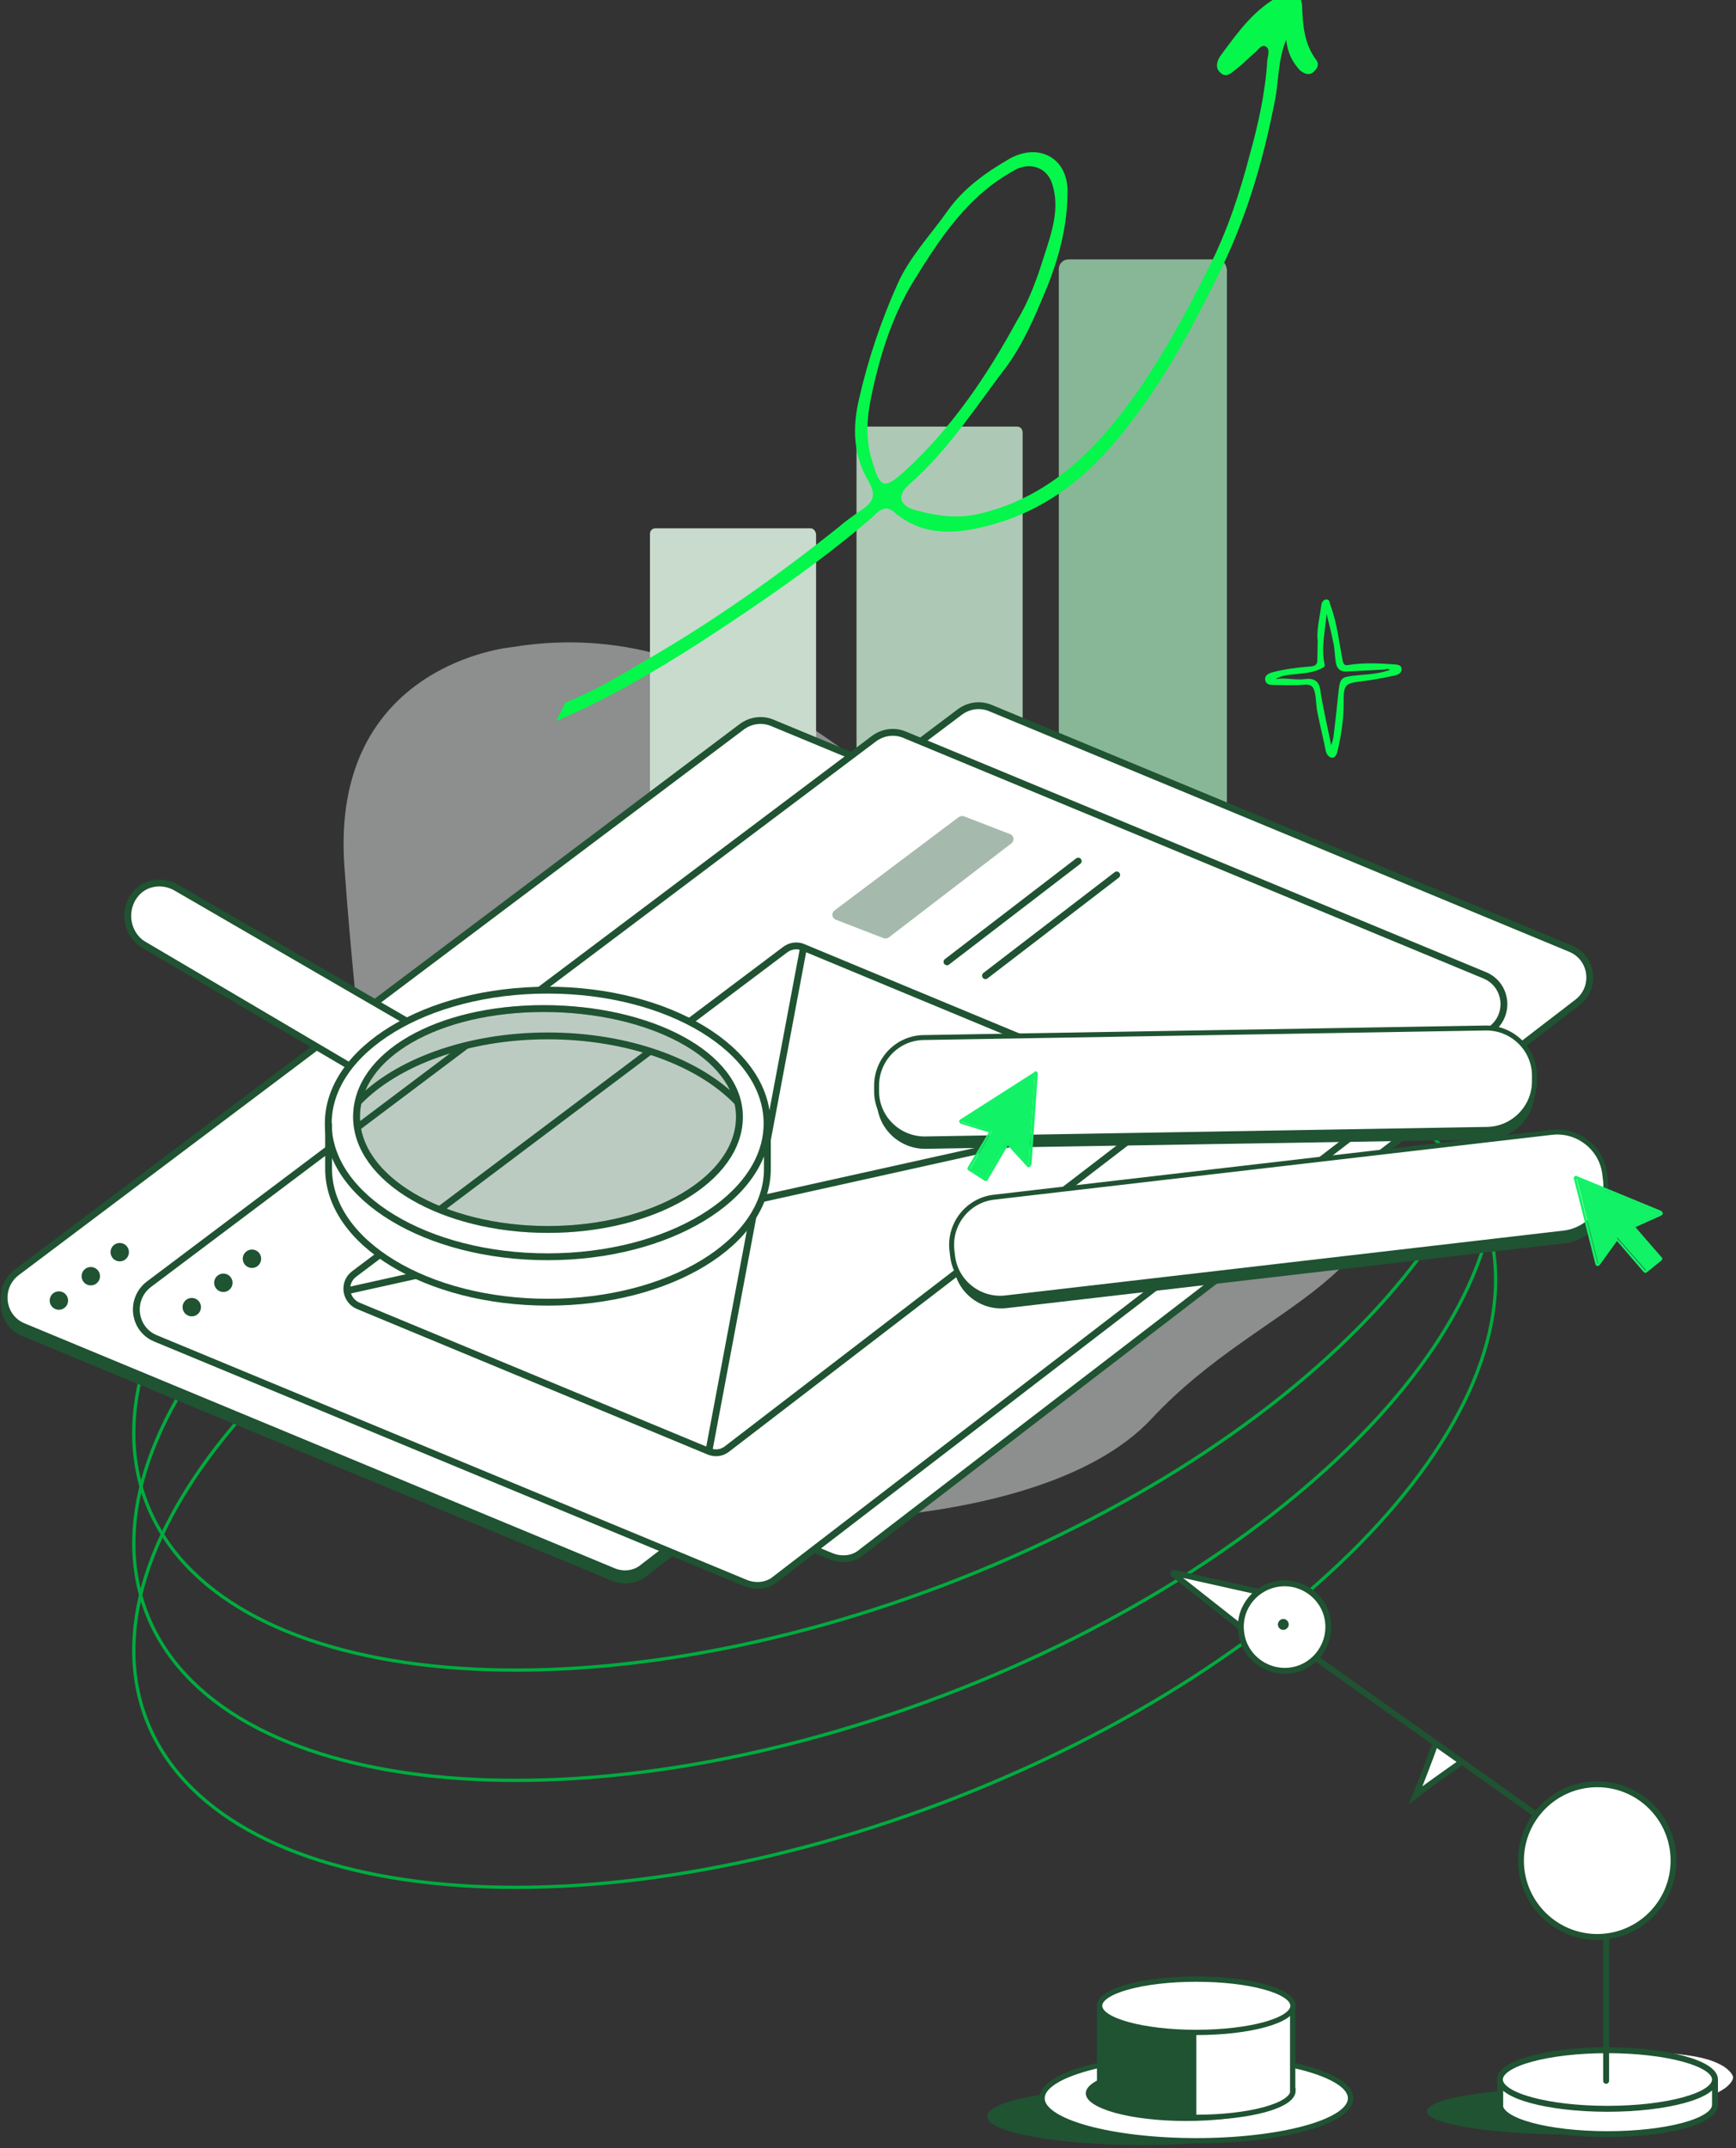<svg width="465" height="575" viewBox="0 0 465 575" fill="none" xmlns="http://www.w3.org/2000/svg">
<rect x="0" y="0" width="465" height="575" fill="#333333" stroke="none"/>
<g clip-path="url(#clip0_2132_5732)">
<path opacity="0.5" d="M137.092 173.214C137.092 173.214 88.371 177.531 92.247 231.892C96.124 286.252 99.56 280.702 89.956 312.596C80.705 344.754 73.128 380.524 129.163 396.471C184.933 412.771 277.796 412.683 308.456 379.731C339.117 346.868 378.323 344.137 372.244 297.706C366.694 251.275 318.765 244.931 278.677 232.861C238.413 220.702 201.409 162.641 137.092 173.214Z" fill="#E9EBEA"/>
<path d="M252.472 482.518C351.391 445.038 416.249 374.191 397.337 324.277C378.425 274.362 282.904 264.282 183.985 301.761C85.066 339.24 20.207 410.087 39.119 460.002C58.032 509.916 153.553 519.997 252.472 482.518Z" stroke="#00AC3F" stroke-width="0.881" stroke-miterlimit="10"/>
<path d="M252.479 453.883C351.398 416.403 416.256 345.557 397.344 295.642C378.432 245.727 282.911 235.647 183.992 273.126C85.073 310.606 20.214 381.453 39.126 431.367C58.038 481.282 153.559 491.362 252.479 453.883Z" stroke="#00AC3F" stroke-width="0.881" stroke-miterlimit="10"/>
<path d="M252.463 424.372C351.382 386.892 416.241 316.045 397.328 266.131C378.416 216.216 282.895 206.136 183.976 243.615C85.057 281.094 20.198 351.941 39.111 401.856C58.023 451.77 153.544 461.851 252.463 424.372Z" stroke="#00AC3F" stroke-width="0.881" stroke-miterlimit="10"/>
<path d="M217.093 141.409H175.595C174.714 141.409 174.098 142.025 174.098 142.906V236.209C174.098 237.091 174.714 237.707 175.595 237.707H217.093C217.974 237.707 218.591 237.091 218.591 236.209V143.171C218.591 142.29 217.974 141.409 217.093 141.409Z" fill="#C8DBCD"/>
<path d="M373.038 244.138H137.974C137.974 244.138 137.71 244.138 137.71 244.402V245.9C137.71 245.9 137.71 246.165 137.974 246.165H373.038C373.038 246.165 373.302 246.165 373.302 245.9L373.038 244.138Z" fill="#B1BCB4"/>
<path d="M272.422 114.184H230.925C230.043 114.184 229.427 114.8 229.427 115.681V236.209C229.427 237.09 230.043 237.707 230.925 237.707H272.422C273.303 237.707 273.92 237.09 273.92 236.209V115.681C273.832 114.8 273.303 114.184 272.422 114.184Z" fill="#ADC9B5"/>
<path d="M325.99 69.427H286.254C284.757 69.427 283.611 70.572 283.611 72.07V235.328C283.611 236.826 284.757 237.971 286.254 237.971H325.99C327.487 237.971 328.633 236.826 328.633 235.328V72.07C328.28 70.308 327.399 69.427 325.99 69.427Z" fill="#88B797"/>
<path d="M222.643 416.559L64.671 351.098C58.68 348.631 57.711 340.613 62.821 336.648L257.092 190.571C259.471 188.808 262.555 188.368 265.286 189.513L420.703 253.918C426.606 256.385 427.663 264.314 422.553 268.279L230.837 415.414C228.635 417.352 225.463 417.705 222.643 416.559Z" fill="white" stroke="#1F5332" stroke-width="1.832" stroke-miterlimit="10"/>
<path d="M164.317 422.286L6.257 356.736C0.266 354.269 -0.703 346.252 4.407 342.375L198.678 196.297C201.057 194.535 204.141 194.095 206.872 195.24L362.289 259.645C368.192 262.111 369.249 270.041 364.139 274.006L172.599 421.141C170.22 422.991 167.049 423.431 164.317 422.286Z" fill="white" stroke="#1F5332" stroke-width="1.832" stroke-miterlimit="10"/>
<path d="M164.317 420.612L6.257 355.062C0.266 352.595 -0.703 344.578 4.407 340.613L198.678 194.535C201.057 192.773 204.141 192.333 206.872 193.478L362.289 257.883C368.192 260.35 369.249 268.279 364.139 272.244L172.423 419.379C170.22 421.317 167.049 421.758 164.317 420.612Z" fill="white" stroke="#1F5332" stroke-width="1.832" stroke-miterlimit="10"/>
<path d="M199.648 423.696L41.676 358.234C35.685 355.767 34.716 347.75 39.826 343.785L234.097 197.707C236.476 195.945 239.56 195.505 242.291 196.65L397.708 261.055C403.611 263.522 404.668 271.451 399.558 275.416L207.842 422.551C205.639 424.489 202.468 424.842 199.648 423.696Z" fill="white" stroke="#1F5332" stroke-width="1.832" stroke-miterlimit="10"/>
<path d="M189.867 388.454L95.948 349.512C92.423 348.014 91.807 343.256 94.89 340.966L210.308 254.182C211.717 253.125 213.567 252.861 215.153 253.566L307.487 291.891C311.011 293.389 311.628 298.059 308.633 300.438L194.713 387.837C193.391 388.895 191.541 389.159 189.867 388.454Z" fill="white" stroke="#1F5332" stroke-width="1.832" stroke-miterlimit="10"/>
<path opacity="0.4" d="M236.651 251.099L223.876 246.165C222.818 245.724 222.642 244.403 223.523 243.698L256.827 218.676C257.267 218.412 257.796 218.324 258.236 218.5L270.571 223.258C271.628 223.698 271.805 225.02 270.923 225.724L238.06 250.922C237.708 251.187 237.091 251.275 236.651 251.099Z" fill="#1F5332"/>
<path d="M15.773 350.569C17.135 350.569 18.239 349.464 18.239 348.102C18.239 346.739 17.135 345.635 15.773 345.635C14.41 345.635 13.306 346.739 13.306 348.102C13.306 349.464 14.41 350.569 15.773 350.569Z" fill="#1F5332"/>
<path d="M24.319 344.049C25.681 344.049 26.785 342.945 26.785 341.582C26.785 340.22 25.681 339.115 24.319 339.115C22.956 339.115 21.852 340.22 21.852 341.582C21.852 342.945 22.956 344.049 24.319 344.049Z" fill="#1F5332"/>
<path d="M32.072 337.617C33.435 337.617 34.539 336.513 34.539 335.151C34.539 333.788 33.435 332.684 32.072 332.684C30.71 332.684 29.605 333.788 29.605 335.151C29.605 336.513 30.71 337.617 32.072 337.617Z" fill="#1F5332"/>
<path d="M51.367 352.331C52.73 352.331 53.834 351.226 53.834 349.864C53.834 348.501 52.73 347.397 51.367 347.397C50.005 347.397 48.9 348.501 48.9 349.864C48.9 351.226 50.005 352.331 51.367 352.331Z" fill="#1F5332"/>
<path d="M59.825 345.811C61.188 345.811 62.292 344.707 62.292 343.344C62.292 341.982 61.188 340.877 59.825 340.877C58.463 340.877 57.358 341.982 57.358 343.344C57.358 344.707 58.463 345.811 59.825 345.811Z" fill="#1F5332"/>
<path d="M67.489 339.38C68.852 339.38 69.956 338.275 69.956 336.913C69.956 335.55 68.852 334.446 67.489 334.446C66.127 334.446 65.022 335.55 65.022 336.913C65.022 338.275 66.127 339.38 67.489 339.38Z" fill="#1F5332"/>
<path d="M215.242 253.565L189.868 388.454" stroke="#1F5332" stroke-width="1.832" stroke-miterlimit="10"/>
<path d="M92.689 345.547L309.955 297.354" stroke="#1F5332" stroke-width="1.832" stroke-miterlimit="10"/>
<path d="M419.116 332.772L269.603 350.129C262.642 350.921 256.211 345.9 255.418 338.851L255.242 337.353C254.449 330.393 259.471 323.961 266.519 323.168L416.033 305.812C422.993 305.019 429.425 310.041 430.218 317.089L430.394 318.587C431.187 325.547 426.165 331.979 419.116 332.772Z" fill="#1F5332"/>
<path d="M418.852 330.04L269.338 347.397C262.378 348.19 255.946 343.168 255.153 336.12L254.977 334.622C254.184 327.662 259.206 321.23 266.254 320.437L415.68 303.08C422.64 302.287 429.072 307.309 429.865 314.358L430.041 315.856C430.922 322.816 425.812 329.248 418.852 330.04Z" fill="white" stroke="#1F5332" stroke-width="1.322" stroke-miterlimit="10"/>
<path d="M422.465 315.591L444.932 324.842L437.002 328.19L444.756 337.001L440.967 340.084L433.214 331.274L428.104 338.322L422.377 315.591H422.465Z" fill="#12F266"/>
<path fill-rule="evenodd" clip-rule="evenodd" d="M421.671 314.975C421.848 314.711 422.2 314.622 422.376 314.799L444.843 324.05C445.107 324.226 445.372 324.49 445.372 324.666C445.46 325.019 445.107 325.283 444.931 325.371L438.059 328.455L445.019 336.472C445.284 336.649 445.284 336.825 445.195 337.001C445.284 337.177 445.107 337.442 444.931 337.442L441.143 340.525C440.79 340.79 440.438 340.702 440.173 340.349L433.125 332.155L428.544 338.499C428.367 338.763 428.015 338.851 427.839 338.851C427.663 338.939 427.398 338.587 427.31 338.235L421.583 315.504C421.407 315.415 421.495 315.239 421.671 314.975ZM433.037 331.274L440.79 340.085L444.579 337.001L436.825 328.191L444.755 324.843L422.288 315.592L428.015 338.323L433.037 331.274Z" fill="#12F266"/>
<path d="M398.411 305.019L247.928 307.486C240.88 307.574 234.977 301.935 234.889 294.887V293.389C234.801 286.341 240.439 280.438 247.488 280.35L398.059 277.794C405.107 277.706 411.01 283.345 411.098 290.393V291.891C411.186 299.028 405.46 304.843 398.411 305.019Z" fill="#1F5332"/>
<path d="M398.411 302.288L247.84 304.843C240.792 304.931 234.889 299.292 234.801 292.244V290.746C234.713 283.698 240.351 277.795 247.4 277.706L397.971 275.151C405.019 275.063 410.922 280.702 411.01 287.75V289.248C411.099 296.297 405.46 302.111 398.411 302.288Z" fill="white" stroke="#1F5332" stroke-width="1.322" stroke-miterlimit="10"/>
<path d="M277.181 287.751L275.507 311.98L269.78 305.46L263.965 315.592L259.824 312.949L265.639 302.817L257.357 300.174L277.093 287.575L277.181 287.751Z" fill="#12F266"/>
<path fill-rule="evenodd" clip-rule="evenodd" d="M277.534 286.782C277.798 286.87 277.974 287.134 277.974 287.398L276.3 311.627C276.212 311.892 276.036 312.244 275.86 312.332C275.507 312.508 275.155 312.332 275.067 312.156L269.957 306.605L264.582 315.768C264.494 316.032 264.406 316.121 264.142 316.033C263.965 316.121 263.701 316.032 263.613 315.944L259.472 313.301C259.12 313.125 259.032 312.685 259.296 312.332L264.846 303.081L257.446 300.79C257.181 300.702 257.005 300.438 256.917 300.262C256.829 300.086 257.005 299.733 257.358 299.557L277.093 286.958C277.005 286.694 277.269 286.694 277.534 286.782ZM265.639 302.729L259.824 312.861L263.965 315.504L269.78 305.372L275.507 311.892L277.181 287.663L257.446 300.262L265.639 302.729Z" fill="#12F266"/>
<path d="M253.655 257.442L288.809 230.482" stroke="#1F5332" stroke-width="1.832" stroke-miterlimit="10" stroke-linecap="round" stroke-linejoin="round"/>
<path d="M263.964 261.143L299.118 234.183" stroke="#1F5332" stroke-width="1.832" stroke-miterlimit="10" stroke-linecap="round" stroke-linejoin="round"/>
<path d="M146.697 265.019C132.071 265.019 118.679 268.279 108.371 273.654L108.812 273.301L47.05 237.531C43.35 235.416 38.504 236.121 35.949 239.645C35.773 239.821 35.684 240.086 35.508 240.262C33.394 243.698 33.746 248.191 36.389 251.187C37.006 251.892 37.623 252.42 38.416 252.861L93.305 285.195L94.538 284.226C90.309 289.16 87.931 294.711 87.931 300.702V312.86C87.931 332.596 114.274 348.543 146.697 348.543C179.119 348.543 205.462 332.596 205.462 312.86V300.702C205.551 281.054 179.207 265.019 146.697 265.019ZM146.785 329.072C118.503 329.072 95.508 315.592 95.508 298.94C95.508 288.896 118.327 277.178 146.697 277.178C174.978 277.178 198.062 290.394 198.062 298.94C198.062 315.592 175.154 329.072 146.785 329.072Z" fill="white"/>
<path d="M205.549 300.702V312.86C205.549 332.596 179.206 348.543 146.783 348.543C114.361 348.543 88.018 332.596 88.018 312.86V300.702" stroke="#1F5332" stroke-width="1.832" stroke-miterlimit="10"/>
<path d="M146.696 336.384C179.151 336.384 205.461 320.408 205.461 300.701C205.461 280.995 179.151 265.019 146.696 265.019C114.24 265.019 87.93 280.995 87.93 300.701C87.93 320.408 114.24 336.384 146.696 336.384Z" stroke="#1F5332" stroke-width="1.832" stroke-miterlimit="10"/>
<path opacity="0.3" d="M198.061 298.94C198.061 315.591 175.065 329.071 146.784 329.071C118.502 329.071 95.507 315.591 95.507 298.94C95.507 282.288 117.357 269.953 145.638 269.953C173.92 269.953 198.061 282.288 198.061 298.94Z" fill="#1F5332" stroke="#1F5332" stroke-width="1.832" stroke-miterlimit="10"/>
<path d="M198.061 298.94C198.061 315.591 175.065 329.071 146.784 329.071C118.502 329.071 95.507 315.591 95.507 298.94C95.507 282.288 117.357 269.953 145.638 269.953C173.92 269.953 198.061 282.288 198.061 298.94Z" stroke="#1F5332" stroke-width="1.832" stroke-miterlimit="10"/>
<path d="M197.444 294.887C187.224 284.314 168.369 277.266 146.696 277.266C125.022 277.266 106.167 284.403 95.947 294.975" stroke="#1F5332" stroke-width="1.832" stroke-miterlimit="10"/>
<path d="M108.899 273.301L47.138 237.531C43.438 235.416 38.592 236.121 36.037 239.645C35.861 239.821 35.772 240.086 35.596 240.262C33.482 243.698 33.834 248.191 36.477 251.187C37.094 251.892 37.711 252.42 38.504 252.861L93.393 285.195" stroke="#1F5332" stroke-width="1.832" stroke-miterlimit="10"/>
<path d="M352.95 171.54C352.597 168.721 353.478 165.373 353.919 162.025C354.007 161.144 354.535 160.439 355.328 160.439C356.209 160.439 356.121 161.32 356.386 162.025C358.148 166.782 358.676 171.893 359.646 176.826C359.91 178.06 360.35 178.148 361.32 177.972C365.196 177.355 369.161 177.531 373.037 177.796C374.007 177.884 375.328 177.796 375.416 179.029C375.504 180.263 374.271 180.703 373.214 180.879C370.394 181.496 367.487 182.025 364.579 182.377C360.174 182.906 359.91 183.346 359.91 188.016C359.91 192.421 359.293 196.826 358.236 201.143C358.06 202.024 357.531 202.817 356.914 202.817C356.121 202.817 355.417 202.113 355.152 201.143C354.447 197.619 353.566 194.095 352.861 190.571C352.509 188.985 352.597 187.311 352.245 185.637C351.98 184.139 351.452 183.082 349.425 183.258C346.694 183.522 343.963 183.346 341.232 183.346C340.262 183.346 339.205 183.258 338.941 182.201C338.588 180.967 339.558 180.351 340.615 179.998C343.963 179.117 347.311 178.677 350.747 178.412C352.157 178.324 352.95 178.06 352.861 176.386C352.861 174.976 352.95 173.567 352.95 171.54ZM371.011 179.205C367.575 179.381 364.139 179.558 360.703 179.734C358.853 179.822 358.06 178.853 357.795 177.267C357.531 175.681 357.531 174.095 357.267 172.597C356.738 169.866 356.033 167.047 355.328 164.316C354.976 168.897 353.831 173.302 354.8 177.796C354.976 178.5 354.447 178.677 353.919 178.941C351.804 179.998 349.513 180.174 347.135 180.439C345.284 180.615 343.346 180.703 341.672 181.76C344.315 181.32 346.87 182.113 349.602 181.76C351.452 181.496 353.302 181.937 353.654 184.668C354.359 189.602 355.593 194.447 356.562 199.469C356.826 198.676 357.091 197.972 357.179 197.267C357.707 193.038 358.148 188.809 358.588 184.58C358.941 181.584 359.469 181.232 362.377 180.879C365.284 180.527 368.28 180.527 371.187 179.646C371.54 179.558 371.892 179.47 372.333 179.293C371.892 179.029 371.452 178.941 371.011 179.205Z" fill="#05F74B"/>
<path d="M149 193C149.8 191.305 150.688 189.699 151.488 188.004C159.22 185.06 166.062 180.778 173.261 176.585C191.301 166.147 208.186 154.193 224.537 141.168C226.492 139.473 228.536 138.045 230.58 136.618C233.69 134.566 234.935 132.782 232.624 128.767C228.536 121.987 228.269 114.404 230.136 106.643C232.535 96.115 236.001 85.856 240.355 76.132C243.644 68.727 249.242 62.928 253.774 56.505C258.129 50.35 264.083 46.157 270.392 42.499C278.035 38.217 285.678 42.053 285.944 50.706C286.033 60.252 283.634 69.263 279.99 78.005C277.058 85.053 274.036 92.101 269.504 98.257C261.328 108.962 254.041 120.47 243.732 129.481C240.089 132.603 240.8 135.369 245.421 136.618C250.931 138.045 256.352 138.937 262.306 137.51C277.946 133.852 289.41 124.396 299.097 112.263C309.139 99.684 316.87 85.41 324.068 71.047C328.778 61.679 332.066 51.688 334.732 41.518C337.043 33.221 338.909 24.835 339.442 16.36C339.531 15.111 340.242 13.326 339.265 12.613C337.932 11.542 337.043 13.416 335.976 14.219C334.288 15.646 332.688 17.341 330.911 18.679C329.667 19.571 328.512 20.91 326.912 19.482C325.224 18.055 326.201 15.914 326.912 14.932C331.533 8.687 336.065 2.264 343.175 -1.304C346.196 -2.821 348.507 -1.84 348.773 1.461C348.951 6.725 349.307 11.721 352.595 16.092C353.483 17.341 352.772 18.412 351.795 19.304C350.551 20.374 349.04 19.571 348.151 18.768C346.196 16.627 344.952 14.308 344.508 10.65C342.197 16.36 342.553 21.802 341.486 26.976C338.465 42.499 334.11 57.576 327.09 72.028C319.092 88.443 310.472 104.412 298.652 118.329C289.854 128.856 279.101 136.707 265.949 140.365C256.974 142.863 247.554 144.022 239.378 136.975C236.89 134.744 234.846 137.332 233.513 138.581C219.027 150.981 203.298 161.686 187.391 172.035C174.683 180.153 162.241 187.38 149 193ZM272.436 85.767C275.636 80.503 277.768 74.615 279.546 68.906C281.59 62.572 284.078 55.791 281.768 49.011C280.346 44.729 275.725 43.302 271.814 45.532C259.106 52.401 251.642 63.999 244.443 75.686C238.756 85.142 235.468 95.848 233.246 106.821C232.18 111.995 231.913 117.348 233.335 122.433C235.823 131.087 236.623 131.265 242.933 125.556C255.285 114.047 264.527 100.308 272.436 85.767Z" fill="#05F74B"/>
</g>
<path d="M305.725 574.127C328.546 574.127 347.047 570.695 347.047 566.462C347.047 562.228 328.546 558.796 305.725 558.796C282.904 558.796 264.404 562.228 264.404 566.462C264.404 570.695 282.904 574.127 305.725 574.127Z" fill="#1F5332"/>
<path d="M320.438 572.981C343.259 572.981 361.759 567.893 361.759 561.616C361.759 555.339 343.259 550.25 320.438 550.25C297.617 550.25 279.117 555.339 279.117 561.616C279.117 567.893 297.617 572.981 320.438 572.981Z" fill="white" stroke="#1F5332" stroke-width="1.419" stroke-miterlimit="10"/>
<path d="M317.708 567.695C332.549 567.695 344.58 564.381 344.58 560.294C344.58 556.207 332.549 552.893 317.708 552.893C302.867 552.893 290.836 556.207 290.836 560.294C290.836 564.381 302.867 567.695 317.708 567.695Z" fill="#1F5332"/>
<path d="M346.341 559.589C346.341 563.554 334.799 566.726 320.438 566.726C306.165 566.726 294.535 563.554 294.535 559.589V537.123H346.253V559.589H346.341Z" fill="white" stroke="#1F5332" stroke-width="1.419" stroke-miterlimit="10"/>
<path d="M320.438 566.726C306.165 566.726 294.535 563.554 294.535 559.589V537.123L320.438 541.44" fill="#1F5332"/>
<path d="M320.438 543.995C334.744 543.995 346.341 540.8 346.341 536.858C346.341 532.917 334.744 529.722 320.438 529.722C306.132 529.722 294.535 532.917 294.535 536.858C294.535 540.8 306.132 543.995 320.438 543.995Z" fill="white" stroke="#1F5332" stroke-width="1.419" stroke-miterlimit="10"/>
<path d="M427.834 507.607C423.605 507.078 419.64 506.285 416.909 502.849C416.557 502.497 416.204 502.144 416.204 501.792C416.204 499.061 416.204 496.153 416.557 493.422C416.733 492.101 417.085 490.691 418.054 489.545C420.257 486.99 422.46 484.259 425.719 483.378C428.979 482.497 432.504 482.497 435.763 483.731C438.142 484.612 440.345 485.933 442.547 487.167C444.574 488.224 445.807 491.219 445.455 493.775C445.279 495.272 445.279 496.682 444.926 498.004C444.75 498.708 444.398 499.854 443.605 500.206C441.402 501.704 439.552 503.818 436.644 504.611C434.442 504.964 432.239 506.285 430.037 506.99C429.508 507.431 428.539 507.431 427.834 507.607Z" fill="white"/>
<path d="M420.696 571.307C442.018 571.307 459.198 568.487 459.198 565.139C459.198 561.703 441.93 558.884 420.696 558.884C399.375 558.884 382.195 561.703 382.195 565.139C382.107 568.487 399.375 571.307 420.696 571.307Z" fill="#1F5332"/>
<path d="M435.675 549.457C435.851 552.188 435.851 554.743 436.38 557.298C436.556 558.179 437.701 559.149 438.406 559.853C439.111 559.149 440.432 558.179 440.432 557.474C440.432 554.919 439.904 552.188 439.551 549.281C442.987 549.457 446.512 549.457 449.772 549.809C453.824 550.338 457.965 550.867 461.666 553.069C462.723 553.774 464.045 554.919 464.221 555.977C464.221 557.034 462.899 558.356 461.842 559.06C456.556 562.496 450.3 563.642 444.133 563.994C439.904 564.17 435.587 564.523 431.358 564.347C425.895 563.994 420.433 563.642 415.675 560.294C414.97 559.765 414.001 558.796 414.001 558.091C414.177 557.21 414.882 556.065 415.675 555.536C420.961 551.483 427.393 550.779 433.56 549.897C434.441 549.633 434.794 549.633 435.675 549.457Z" fill="white"/>
<path d="M379.199 480.471C380.873 476.33 382.988 470.867 384.486 466.638L391.534 471.572C388.01 474.039 380.961 479.061 379.199 480.471Z" fill="white" stroke="#1F5332" stroke-width="1.586" stroke-miterlimit="10"/>
<path d="M401.755 563.377C401.755 567.783 414.706 571.219 430.565 571.219C446.424 571.219 459.375 567.783 459.375 563.377V557.562H401.843V563.377H401.755Z" fill="white" stroke="#1F5332" stroke-width="1.586" stroke-miterlimit="10"/>
<path d="M430.565 564.435C446.512 564.435 459.375 560.91 459.375 556.593C459.375 552.276 446.424 548.752 430.565 548.752C414.618 548.752 401.755 552.276 401.755 556.593C401.755 560.91 414.618 564.435 430.565 564.435Z" fill="white" stroke="#1F5332" stroke-width="1.586" stroke-miterlimit="10"/>
<path d="M346.336 439.502L428.273 497.563L423.604 509.369" stroke="#1F5332" stroke-width="1.586" stroke-miterlimit="10" stroke-linecap="round" stroke-linejoin="round"/>
<path d="M430.211 484.7V556.946" stroke="#1F5332" stroke-width="1.586" stroke-miterlimit="10" stroke-linecap="round" stroke-linejoin="round"/>
<path d="M336.997 426.022L314.53 421C314.354 421 314.178 421.176 314.354 421.352L332.592 435.714" fill="white"/>
<path d="M336.997 426.022L314.53 421C314.354 421 314.178 421.176 314.354 421.352L332.592 435.714" stroke="#1F5332" stroke-width="1.586" stroke-miterlimit="10"/>
<path d="M332.415 436.506C332.944 442.938 338.671 447.696 345.102 447.167C351.534 446.639 356.292 440.912 355.763 434.48C355.234 428.048 349.507 423.291 343.076 423.819C336.556 424.436 331.798 430.075 332.415 436.506Z" fill="white" stroke="#1F5332" stroke-width="1.586" stroke-miterlimit="10"/>
<path d="M342.284 434.92C342.372 435.713 343.077 436.33 343.87 436.242C344.663 436.154 345.28 435.449 345.192 434.656C345.104 433.863 344.399 433.246 343.606 433.335C342.813 433.423 342.284 434.128 342.284 434.92Z" fill="#1F5332"/>
<path d="M427.834 518.444C439.111 518.444 448.274 509.281 448.274 498.004C448.274 486.726 439.111 477.563 427.834 477.563C416.556 477.563 407.394 486.726 407.394 498.004C407.394 509.281 416.556 518.444 427.834 518.444Z" fill="white" stroke="#1F5332" stroke-width="1.586" stroke-miterlimit="10"/>
<defs>
<clipPath id="clip0_2132_5732">
<rect width="447.044" height="548.1" fill="white" transform="translate(0.178)"/>
</clipPath>
</defs>
</svg>

